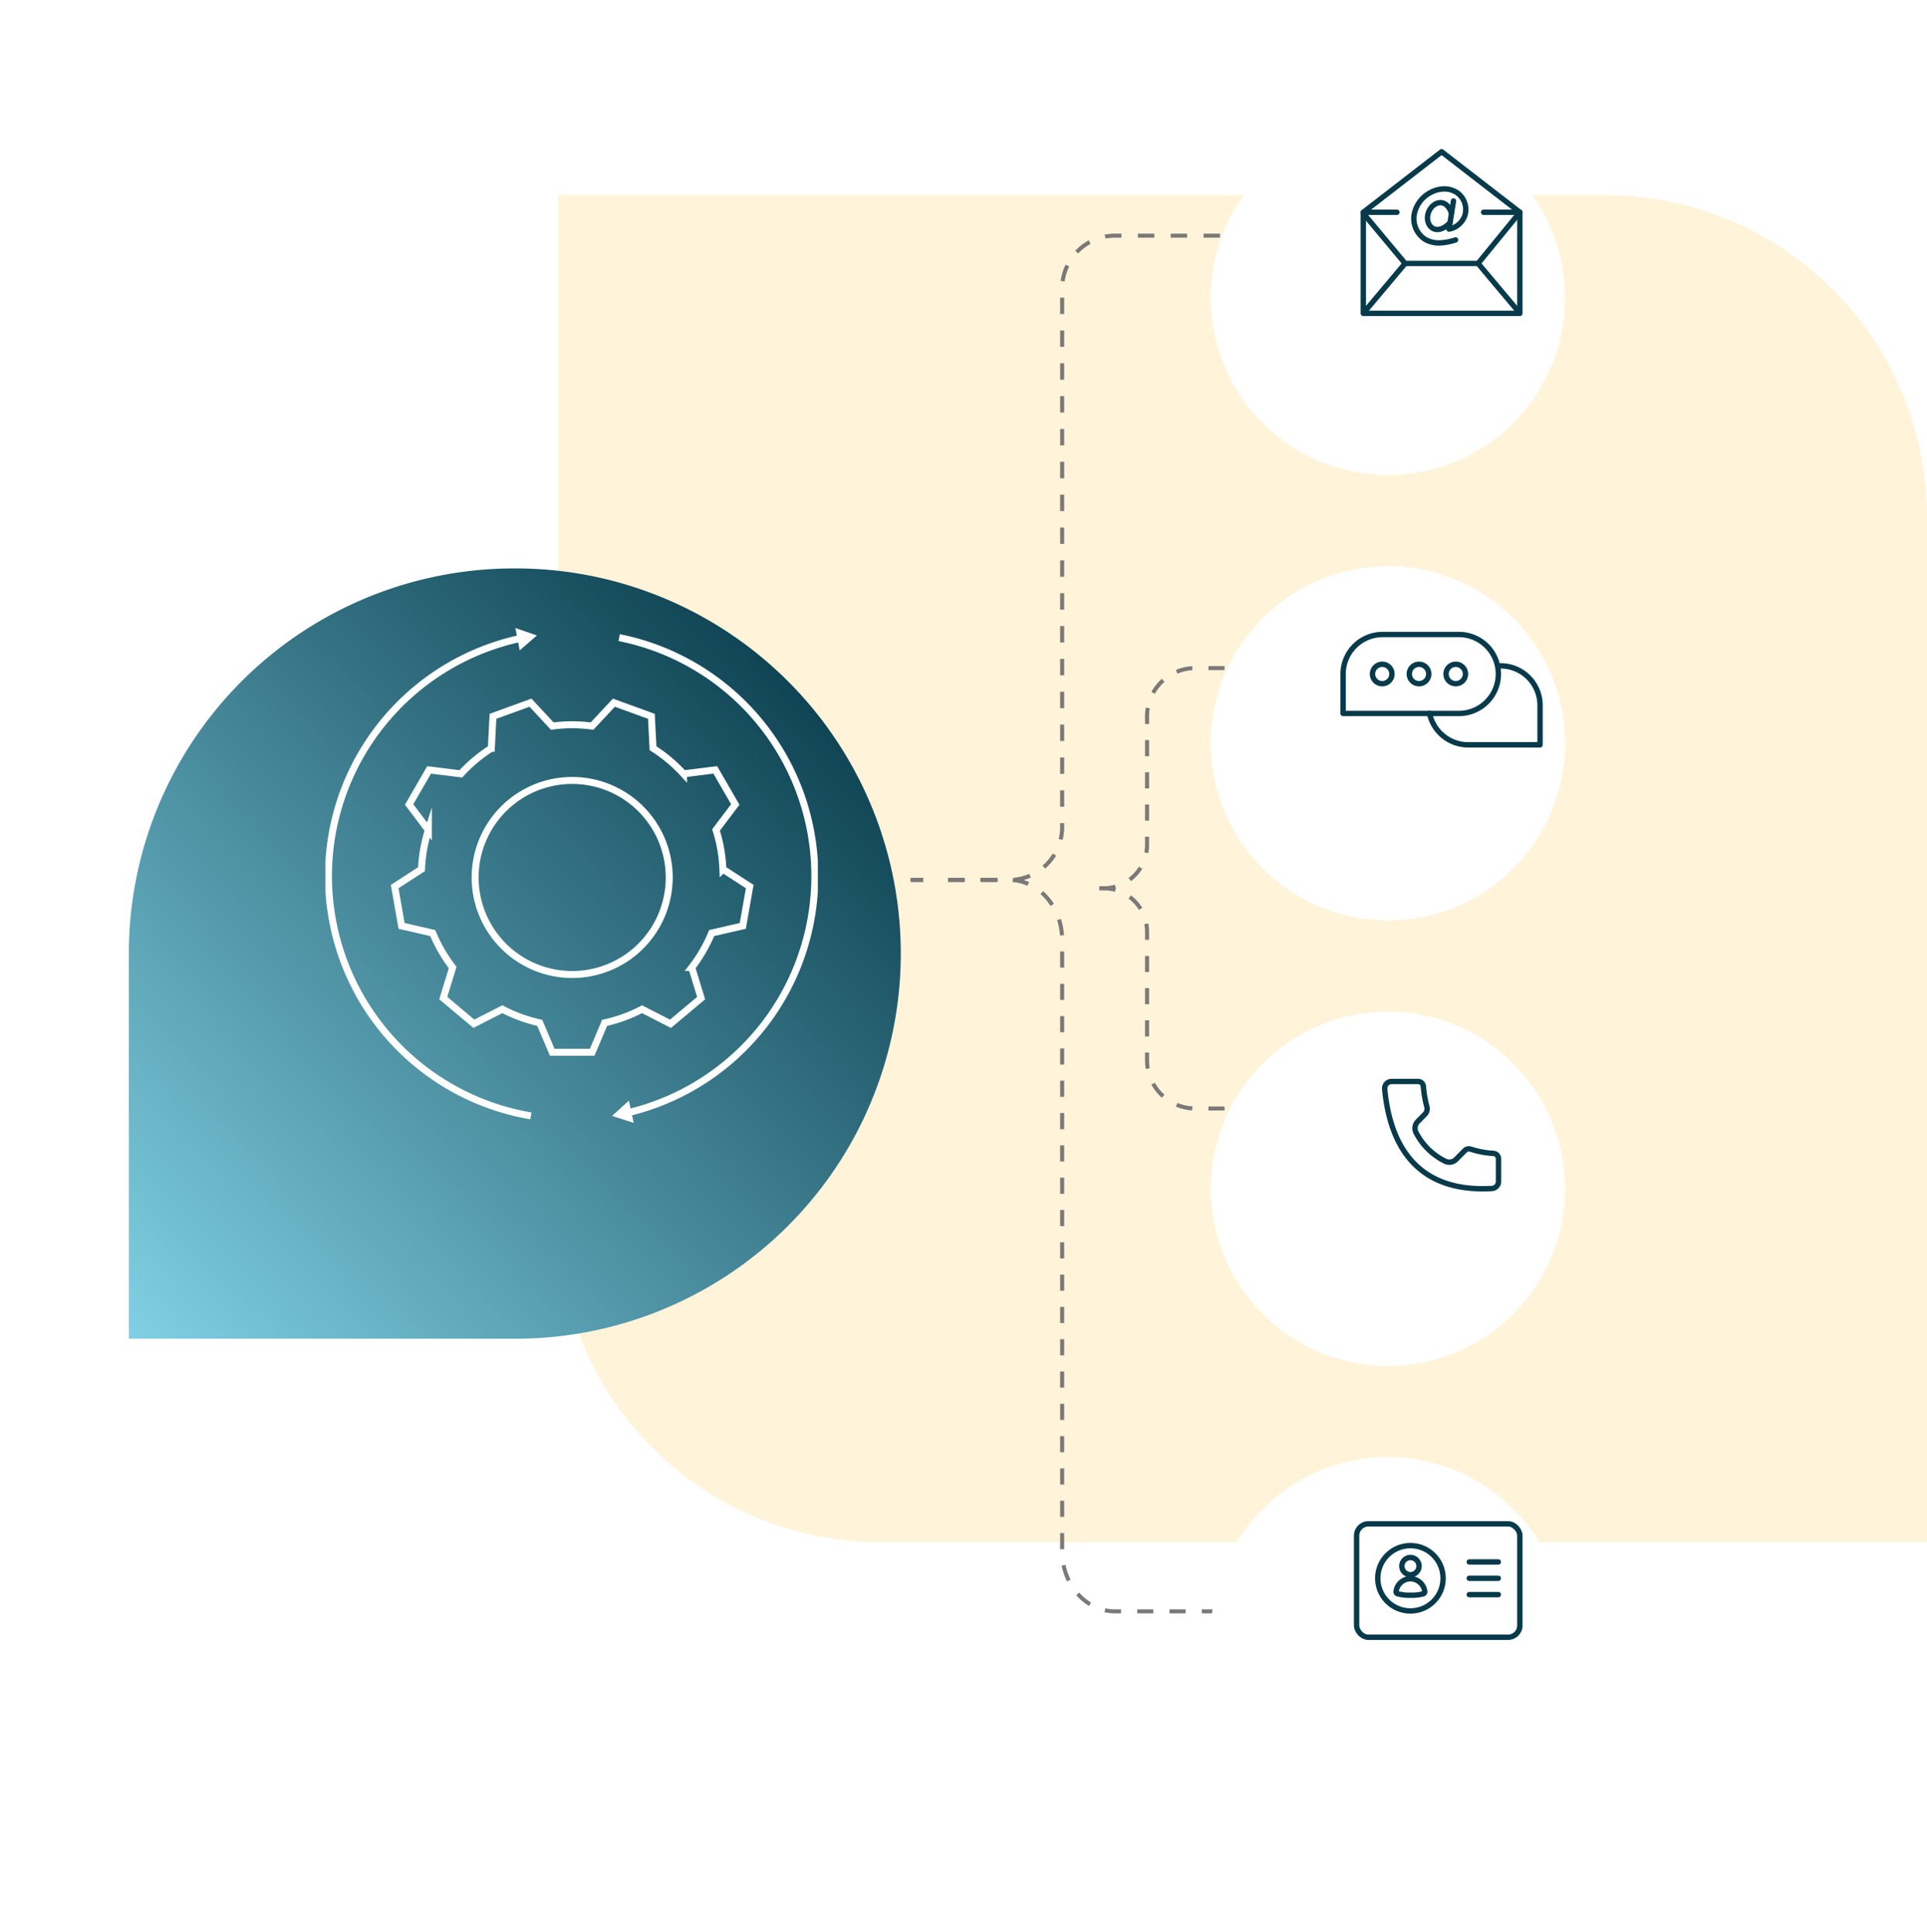 <svg xmlns="http://www.w3.org/2000/svg" xmlns:xlink="http://www.w3.org/1999/xlink" width="358.977" height="360" viewBox="0 0 358.977 360">
  <defs>
    <clipPath id="clip-path">
      <rect id="Rectangle_20455" data-name="Rectangle 20455" width="67.805" height="257.487" fill="none"/>
    </clipPath>
    <linearGradient id="linear-gradient" y1="1" x2="0.942" y2="0.108" gradientUnits="objectBoundingBox">
      <stop offset="0" stop-color="#80d0e3"/>
      <stop offset="1" stop-color="#073a4a"/>
    </linearGradient>
    <filter id="Path_17171" x="0" y="81.909" width="191.531" height="191.531" filterUnits="userSpaceOnUse">
      <feOffset dx="-10" dy="13" input="SourceAlpha"/>
      <feGaussianBlur stdDeviation="8" result="blur"/>
      <feFlood flood-opacity="0.161"/>
      <feComposite operator="in" in2="blur"/>
      <feComposite in="SourceGraphic"/>
    </filter>
    <filter id="Ellipse_154" x="203.05" y="0" width="111" height="111" filterUnits="userSpaceOnUse">
      <feOffset dx="-10" dy="10" input="SourceAlpha"/>
      <feGaussianBlur stdDeviation="7.5" result="blur-2"/>
      <feFlood flood-opacity="0.161"/>
      <feComposite operator="in" in2="blur-2"/>
      <feComposite in="SourceGraphic"/>
    </filter>
    <filter id="Ellipse_155" x="203.05" y="83" width="111" height="111" filterUnits="userSpaceOnUse">
      <feOffset dx="-10" dy="10" input="SourceAlpha"/>
      <feGaussianBlur stdDeviation="7.5" result="blur-3"/>
      <feFlood flood-opacity="0.161"/>
      <feComposite operator="in" in2="blur-3"/>
      <feComposite in="SourceGraphic"/>
    </filter>
    <filter id="Ellipse_156" x="203.05" y="166" width="111" height="111" filterUnits="userSpaceOnUse">
      <feOffset dx="-10" dy="10" input="SourceAlpha"/>
      <feGaussianBlur stdDeviation="7.5" result="blur-4"/>
      <feFlood flood-opacity="0.161"/>
      <feComposite operator="in" in2="blur-4"/>
      <feComposite in="SourceGraphic"/>
    </filter>
    <filter id="Ellipse_157" x="203.05" y="249" width="111" height="111" filterUnits="userSpaceOnUse">
      <feOffset dx="-10" dy="10" input="SourceAlpha"/>
      <feGaussianBlur stdDeviation="7.5" result="blur-5"/>
      <feFlood flood-opacity="0.161"/>
      <feComposite operator="in" in2="blur-5"/>
      <feComposite in="SourceGraphic"/>
    </filter>
    <clipPath id="clip-path-2">
      <rect id="Rectangle_20449" data-name="Rectangle 20449" width="91.732" height="92.206" fill="none"/>
    </clipPath>
    <clipPath id="clip-path-3">
      <rect id="Rectangle_20450" data-name="Rectangle 20450" width="30.236" height="31.189" fill="none" stroke="#707070" stroke-width="1"/>
    </clipPath>
    <clipPath id="clip-path-4">
      <rect id="Rectangle_20451" data-name="Rectangle 20451" width="37.761" height="21.626" transform="translate(0 0)" fill="none" stroke="#707070" stroke-width="1"/>
    </clipPath>
    <clipPath id="clip-path-5">
      <rect id="Rectangle_20452" data-name="Rectangle 20452" width="22.279" height="21.062" fill="none" stroke="#707070" stroke-width="1"/>
    </clipPath>
    <clipPath id="clip-path-6">
      <rect id="Rectangle_20454" data-name="Rectangle 20454" width="31.484" height="22.207" fill="none" stroke="#707070" stroke-width="1"/>
    </clipPath>
  </defs>
  <g id="Group_9076" data-name="Group 9076" transform="translate(-744.376 -1508.5)">
    <path id="Rectangle_20108" data-name="Rectangle 20108" d="M0,0H195a60,60,0,0,1,60,60V251a0,0,0,0,1,0,0H60A60,60,0,0,1,0,191V0A0,0,0,0,1,0,0Z" transform="translate(848.353 1544.854)" fill="#fff3d9"/>
    <g id="Group_8956" data-name="Group 8956" transform="translate(914.023 1551.832)">
      <g id="Group_8955" data-name="Group 8955" clip-path="url(#clip-path)">
        <line id="Line_7300" data-name="Line 7300" x2="2.315" transform="translate(0 120.622)" fill="none" stroke="#7a7977" stroke-miterlimit="10" stroke-width="0.75"/>
        <path id="Path_17226" data-name="Path 17226" d="M4.56,120.418H15.9a9.843,9.843,0,0,0,9.843-9.843V10.219A9.844,9.844,0,0,1,35.587.375H60.652" transform="translate(2.477 0.204)" fill="none" stroke="#7a7977" stroke-miterlimit="10" stroke-width="0.75" stroke-dasharray="3.06 3.06"/>
        <line id="Line_7301" data-name="Line 7301" x2="2.315" transform="translate(65.491 0.579)" fill="none" stroke="#7a7977" stroke-miterlimit="10" stroke-width="0.75"/>
        <line id="Line_7302" data-name="Line 7302" x2="2.315" transform="translate(0 120.622)" fill="none" stroke="#7a7977" stroke-miterlimit="10" stroke-width="0.75"/>
        <path id="Path_17227" data-name="Path 17227" d="M4.51,78.162H15.927c5.437,0,9.843,5,9.843,11.176V203.272c0,6.173,4.407,11.176,9.844,11.176H60.719" transform="translate(2.45 42.46)" fill="none" stroke="#7a7977" stroke-miterlimit="10" stroke-width="0.75" stroke-dasharray="3.01 3.01"/>
        <line id="Line_7303" data-name="Line 7303" x2="2.315" transform="translate(65.491 256.908)" fill="none" stroke="#7a7977" stroke-miterlimit="10" stroke-width="0.75"/>
        <path id="Path_17228" data-name="Path 17228" d="M22.791,93.612h.782a8.083,8.083,0,0,0,8.082-8.082V61.566a8.982,8.982,0,0,1,8.982-8.982H51.41" transform="translate(12.381 28.565)" fill="none" stroke="#7a7977" stroke-miterlimit="10" stroke-width="0.75" stroke-dasharray="3 3"/>
        <path id="Path_17229" data-name="Path 17229" d="M22.791,79.17h.782a8.083,8.083,0,0,1,8.082,8.082v23.965a8.982,8.982,0,0,0,8.982,8.982H51.41" transform="translate(12.381 43.008)" fill="none" stroke="#7a7977" stroke-miterlimit="10" stroke-width="0.75" stroke-dasharray="3 3"/>
      </g>
    </g>
    <g transform="matrix(1, 0, 0, 1, 744.38, 1508.5)" filter="url(#Path_17171)">
      <path id="Path_17171-2" data-name="Path 17171" d="M71.766,0a71.766,71.766,0,1,1,0,143.531H0V70.748A71.776,71.776,0,0,1,71.766,0" transform="translate(34 92.91)" fill="url(#linear-gradient)"/>
    </g>
    <g transform="matrix(1, 0, 0, 1, 744.38, 1508.5)" filter="url(#Ellipse_154)">
      <circle id="Ellipse_154-2" data-name="Ellipse 154" cx="33" cy="33" r="33" transform="translate(235.55 12.5)" fill="#fff"/>
    </g>
    <g transform="matrix(1, 0, 0, 1, 744.38, 1508.5)" filter="url(#Ellipse_155)">
      <circle id="Ellipse_155-2" data-name="Ellipse 155" cx="33" cy="33" r="33" transform="translate(235.55 95.5)" fill="#fff"/>
    </g>
    <g transform="matrix(1, 0, 0, 1, 744.38, 1508.5)" filter="url(#Ellipse_156)">
      <circle id="Ellipse_156-2" data-name="Ellipse 156" cx="33" cy="33" r="33" transform="translate(235.55 178.5)" fill="#fff"/>
    </g>
    <g transform="matrix(1, 0, 0, 1, 744.38, 1508.5)" filter="url(#Ellipse_157)">
      <circle id="Ellipse_157-2" data-name="Ellipse 157" cx="33" cy="33" r="33" transform="translate(235.55 261.5)" fill="#fff"/>
    </g>
    <g id="Group_8946" data-name="Group 8946" transform="translate(805.003 1625.517)">
      <g id="Group_8945" data-name="Group 8945" clip-path="url(#clip-path-2)">
        <path id="Path_17208" data-name="Path 17208" d="M79.829,57.748l1.291-7.326-5-3.243a28.048,28.048,0,0,0-1.279-7.305l3.584-4.75L74.7,28.682l-5.914.731a28.247,28.247,0,0,0-5.679-4.763L62.8,18.7l-6.99-2.544-4.064,4.364a27.5,27.5,0,0,0-7.408,0l-4.063-4.364L33.288,18.7l-.307,5.954a28.252,28.252,0,0,0-5.68,4.763l-5.913-.731-3.719,6.443,3.585,4.75a28.005,28.005,0,0,0-1.279,7.3l-5,3.244,1.291,7.325,5.8,1.335A28.044,28.044,0,0,0,25.778,65.5L24.03,71.2l5.7,4.781,5.306-2.709A27.887,27.887,0,0,0,42,75.811L44.327,81.3h7.438l2.324-5.486a27.878,27.878,0,0,0,6.967-2.536l5.307,2.709,5.7-4.782-1.748-5.7a28.076,28.076,0,0,0,3.713-6.418Z" transform="translate(-2.081 -2.246)" fill="none" stroke="#fff" stroke-miterlimit="10" stroke-width="1.3"/>
        <path id="Path_17209" data-name="Path 17209" d="M68.546,51.066a18.079,18.079,0,1,0-18.08,18.08A18.079,18.079,0,0,0,68.546,51.066Z" transform="translate(-4.503 -4.586)" fill="none" stroke="#fff" stroke-miterlimit="10" stroke-width="1.3"/>
        <path id="Path_17210" data-name="Path 17210" d="M36.48,2.232a45.315,45.315,0,0,0,1.884,88.983" transform="translate(-0.09 -0.31)" fill="none" stroke="#fff" stroke-miterlimit="10" stroke-width="1.3"/>
        <path id="Path_17211" data-name="Path 17211" d="M41.1,0,45.11,1.388,41.9,4.164Z" transform="translate(-5.714 0)" fill="#fff"/>
        <path id="Path_17212" data-name="Path 17212" d="M65.216,90.593A45.317,45.317,0,0,0,63.553,2.075" transform="translate(-8.836 -0.288)" fill="none" stroke="#fff" stroke-miterlimit="10" stroke-width="1.3"/>
        <path id="Path_17213" data-name="Path 17213" d="M66.046,106.426l-4.038-1.3,3.142-2.849Z" transform="translate(-8.621 -14.22)" fill="#fff"/>
      </g>
    </g>
    <g id="Group_8948" data-name="Group 8948" transform="translate(997.808 1536.238)">
      <g id="Group_8947" data-name="Group 8947" transform="translate(0 0)" clip-path="url(#clip-path-3)">
        <path id="Path_17214" data-name="Path 17214" d="M14.72,14.718a10.888,10.888,0,0,1-2.836.555,5.18,5.18,0,0,1-2.79-.631,4.614,4.614,0,0,1-2.1-4.522A5.79,5.79,0,0,1,9.937,5.96a5.544,5.544,0,0,1,2.626-.743,4.233,4.233,0,0,1,2.584.807A3.832,3.832,0,0,1,16.53,9.906a3.83,3.83,0,0,1-3.025,2.8q.419-2.618.834-5.236" transform="translate(2.997 2.247)" fill="none" stroke="#073a4a" stroke-linecap="round" stroke-linejoin="round" stroke-width="1"/>
        <path id="Path_17215" data-name="Path 17215" d="M13.188,8.929c-1.13-3.267-3.965-1.852-4.4.335s1.633,4.107,4.145,1.478" transform="translate(3.761 3.016)" fill="none" stroke="#073a4a" stroke-linecap="round" stroke-linejoin="round" stroke-width="1"/>
        <path id="Path_17216" data-name="Path 17216" d="M22.15,30.491h7.389V11.653L14.957.375.375,11.653V30.491H22.15Z" transform="translate(0.161 0.161)" fill="none" stroke="#073a4a" stroke-linecap="round" stroke-linejoin="round" stroke-width="1"/>
        <path id="Path_17217" data-name="Path 17217" d="M.52,23.947,8.1,14.921H21.688l7.581,9.026" transform="translate(0.224 6.428)" fill="none" stroke="#073a4a" stroke-linecap="round" stroke-linejoin="round" stroke-width="1"/>
        <line id="Line_7293" data-name="Line 7293" x2="7.581" y2="9.08" transform="translate(0.744 12.269)" fill="none" stroke="#073a4a" stroke-linecap="round" stroke-linejoin="round" stroke-width="1"/>
        <line id="Line_7294" data-name="Line 7294" x1="7.787" y2="9.534" transform="translate(21.913 11.815)" fill="none" stroke="#073a4a" stroke-linecap="round" stroke-linejoin="round" stroke-width="1"/>
        <line id="Line_7295" data-name="Line 7295" x2="6.263" transform="translate(0.537 11.815)" fill="none" stroke="#073a4a" stroke-linecap="round" stroke-linejoin="round" stroke-width="1"/>
        <line id="Line_7296" data-name="Line 7296" x2="6.263" transform="translate(22.945 11.815)" fill="none" stroke="#073a4a" stroke-linecap="round" stroke-linejoin="round" stroke-width="1"/>
      </g>
    </g>
    <g id="Group_8950" data-name="Group 8950" transform="translate(994.045 1626.188)">
      <g id="Group_8949" data-name="Group 8949" transform="translate(0 0)" clip-path="url(#clip-path-4)">
        <path id="Path_17218" data-name="Path 17218" d="M21.943,15.087H.375V7.731A7.356,7.356,0,0,1,7.731.375H21.943a7.356,7.356,0,1,1,0,14.712Z" transform="translate(0.162 0.161)" fill="none" stroke="#073a4a" stroke-linecap="round" stroke-linejoin="round" stroke-width="1"/>
        <path id="Path_17219" data-name="Path 17219" d="M11.627,13.3a7.357,7.357,0,0,0,7.206,5.874h13.38V11.813a7.355,7.355,0,0,0-7.355-7.356" transform="translate(5.01 1.92)" fill="none" stroke="#073a4a" stroke-linecap="round" stroke-linejoin="round" stroke-width="1"/>
        <path id="Path_17220" data-name="Path 17220" d="M7.822,6.061a1.809,1.809,0,1,0-1.81,1.81A1.81,1.81,0,0,0,7.822,6.061Z" transform="translate(1.811 1.831)" fill="none" stroke="#073a4a" stroke-linecap="round" stroke-linejoin="round" stroke-width="1"/>
        <path id="Path_17221" data-name="Path 17221" d="M12.613,6.061a1.809,1.809,0,1,0-1.81,1.81A1.81,1.81,0,0,0,12.613,6.061Z" transform="translate(3.875 1.831)" fill="none" stroke="#073a4a" stroke-linecap="round" stroke-linejoin="round" stroke-width="1"/>
        <path id="Path_17222" data-name="Path 17222" d="M17.395,6.061a1.809,1.809,0,1,0-1.81,1.81A1.81,1.81,0,0,0,17.395,6.061Z" transform="translate(5.936 1.831)" fill="none" stroke="#073a4a" stroke-linecap="round" stroke-linejoin="round" stroke-width="1"/>
      </g>
    </g>
    <g id="Group_8952" data-name="Group 8952" transform="translate(1001.786 1709.469)">
      <g id="Group_8951" data-name="Group 8951" transform="translate(0 0)" clip-path="url(#clip-path-5)">
        <path id="Path_17223" data-name="Path 17223" d="M.381,1.8c1.2,12.67,7.848,19.218,19.972,18.517a1.3,1.3,0,0,0,1.228-1.3V14.778a1,1,0,0,0-.954-1,16.671,16.671,0,0,1-4.248-.8,1.034,1.034,0,0,0-1.052.249l-1.648,1.657a1.767,1.767,0,0,1-2.045.346,12.15,12.15,0,0,1-5.4-5.3,1.791,1.791,0,0,1,.3-2.089L7.881,6.475a1.426,1.426,0,0,0,.368-1.336,21.833,21.833,0,0,1-.658-3.777,1.008,1.008,0,0,0-1-.986H1.677A1.3,1.3,0,0,0,.381,1.8Z" transform="translate(0.162 0.161)" fill="none" stroke="#073a4a" stroke-linecap="round" stroke-linejoin="round" stroke-width="1"/>
      </g>
    </g>
    <g id="Group_8954" data-name="Group 8954" transform="translate(996.56 1791.896)">
      <g id="Group_8953" data-name="Group 8953" transform="translate(0 0)" clip-path="url(#clip-path-6)">
        <ellipse id="Ellipse_158" data-name="Ellipse 158" cx="6.088" cy="6.088" rx="6.088" ry="6.088" transform="translate(4.473 4.593)" fill="none" stroke="#073a4a" stroke-linecap="round" stroke-linejoin="round" stroke-width="1"/>
        <path id="Path_17224" data-name="Path 17224" d="M9.468,6.361a1.6,1.6,0,1,0-1.6,1.6A1.6,1.6,0,0,0,9.468,6.361Z" transform="translate(2.698 2.05)" fill="none" stroke="#073a4a" stroke-linecap="round" stroke-linejoin="round" stroke-width="1"/>
        <path id="Path_17225" data-name="Path 17225" d="M10.6,10.319a.38.38,0,0,0,.252-.4,2.685,2.685,0,0,0-5.336-.007.377.377,0,0,0,.256.4,8,8,0,0,0,2.411.276A7.843,7.843,0,0,0,10.6,10.319Z" transform="translate(2.376 3.243)" fill="none" stroke="#073a4a" stroke-linecap="round" stroke-linejoin="round" stroke-width="1"/>
        <line id="Line_7297" data-name="Line 7297" x2="5.409" transform="translate(21.521 7.637)" fill="none" stroke="#073a4a" stroke-linecap="round" stroke-linejoin="round" stroke-width="1"/>
        <line id="Line_7298" data-name="Line 7298" x2="5.409" transform="translate(21.521 10.681)" fill="none" stroke="#073a4a" stroke-linecap="round" stroke-linejoin="round" stroke-width="1"/>
        <line id="Line_7299" data-name="Line 7299" x2="5.409" transform="translate(21.521 13.726)" fill="none" stroke="#073a4a" stroke-linecap="round" stroke-linejoin="round" stroke-width="1"/>
        <rect id="Rectangle_20453" data-name="Rectangle 20453" width="30.412" height="21.134" rx="2.195" transform="translate(0.536 0.537)" fill="none" stroke="#073a4a" stroke-linecap="round" stroke-linejoin="round" stroke-width="1"/>
      </g>
    </g>
  </g>
</svg>
